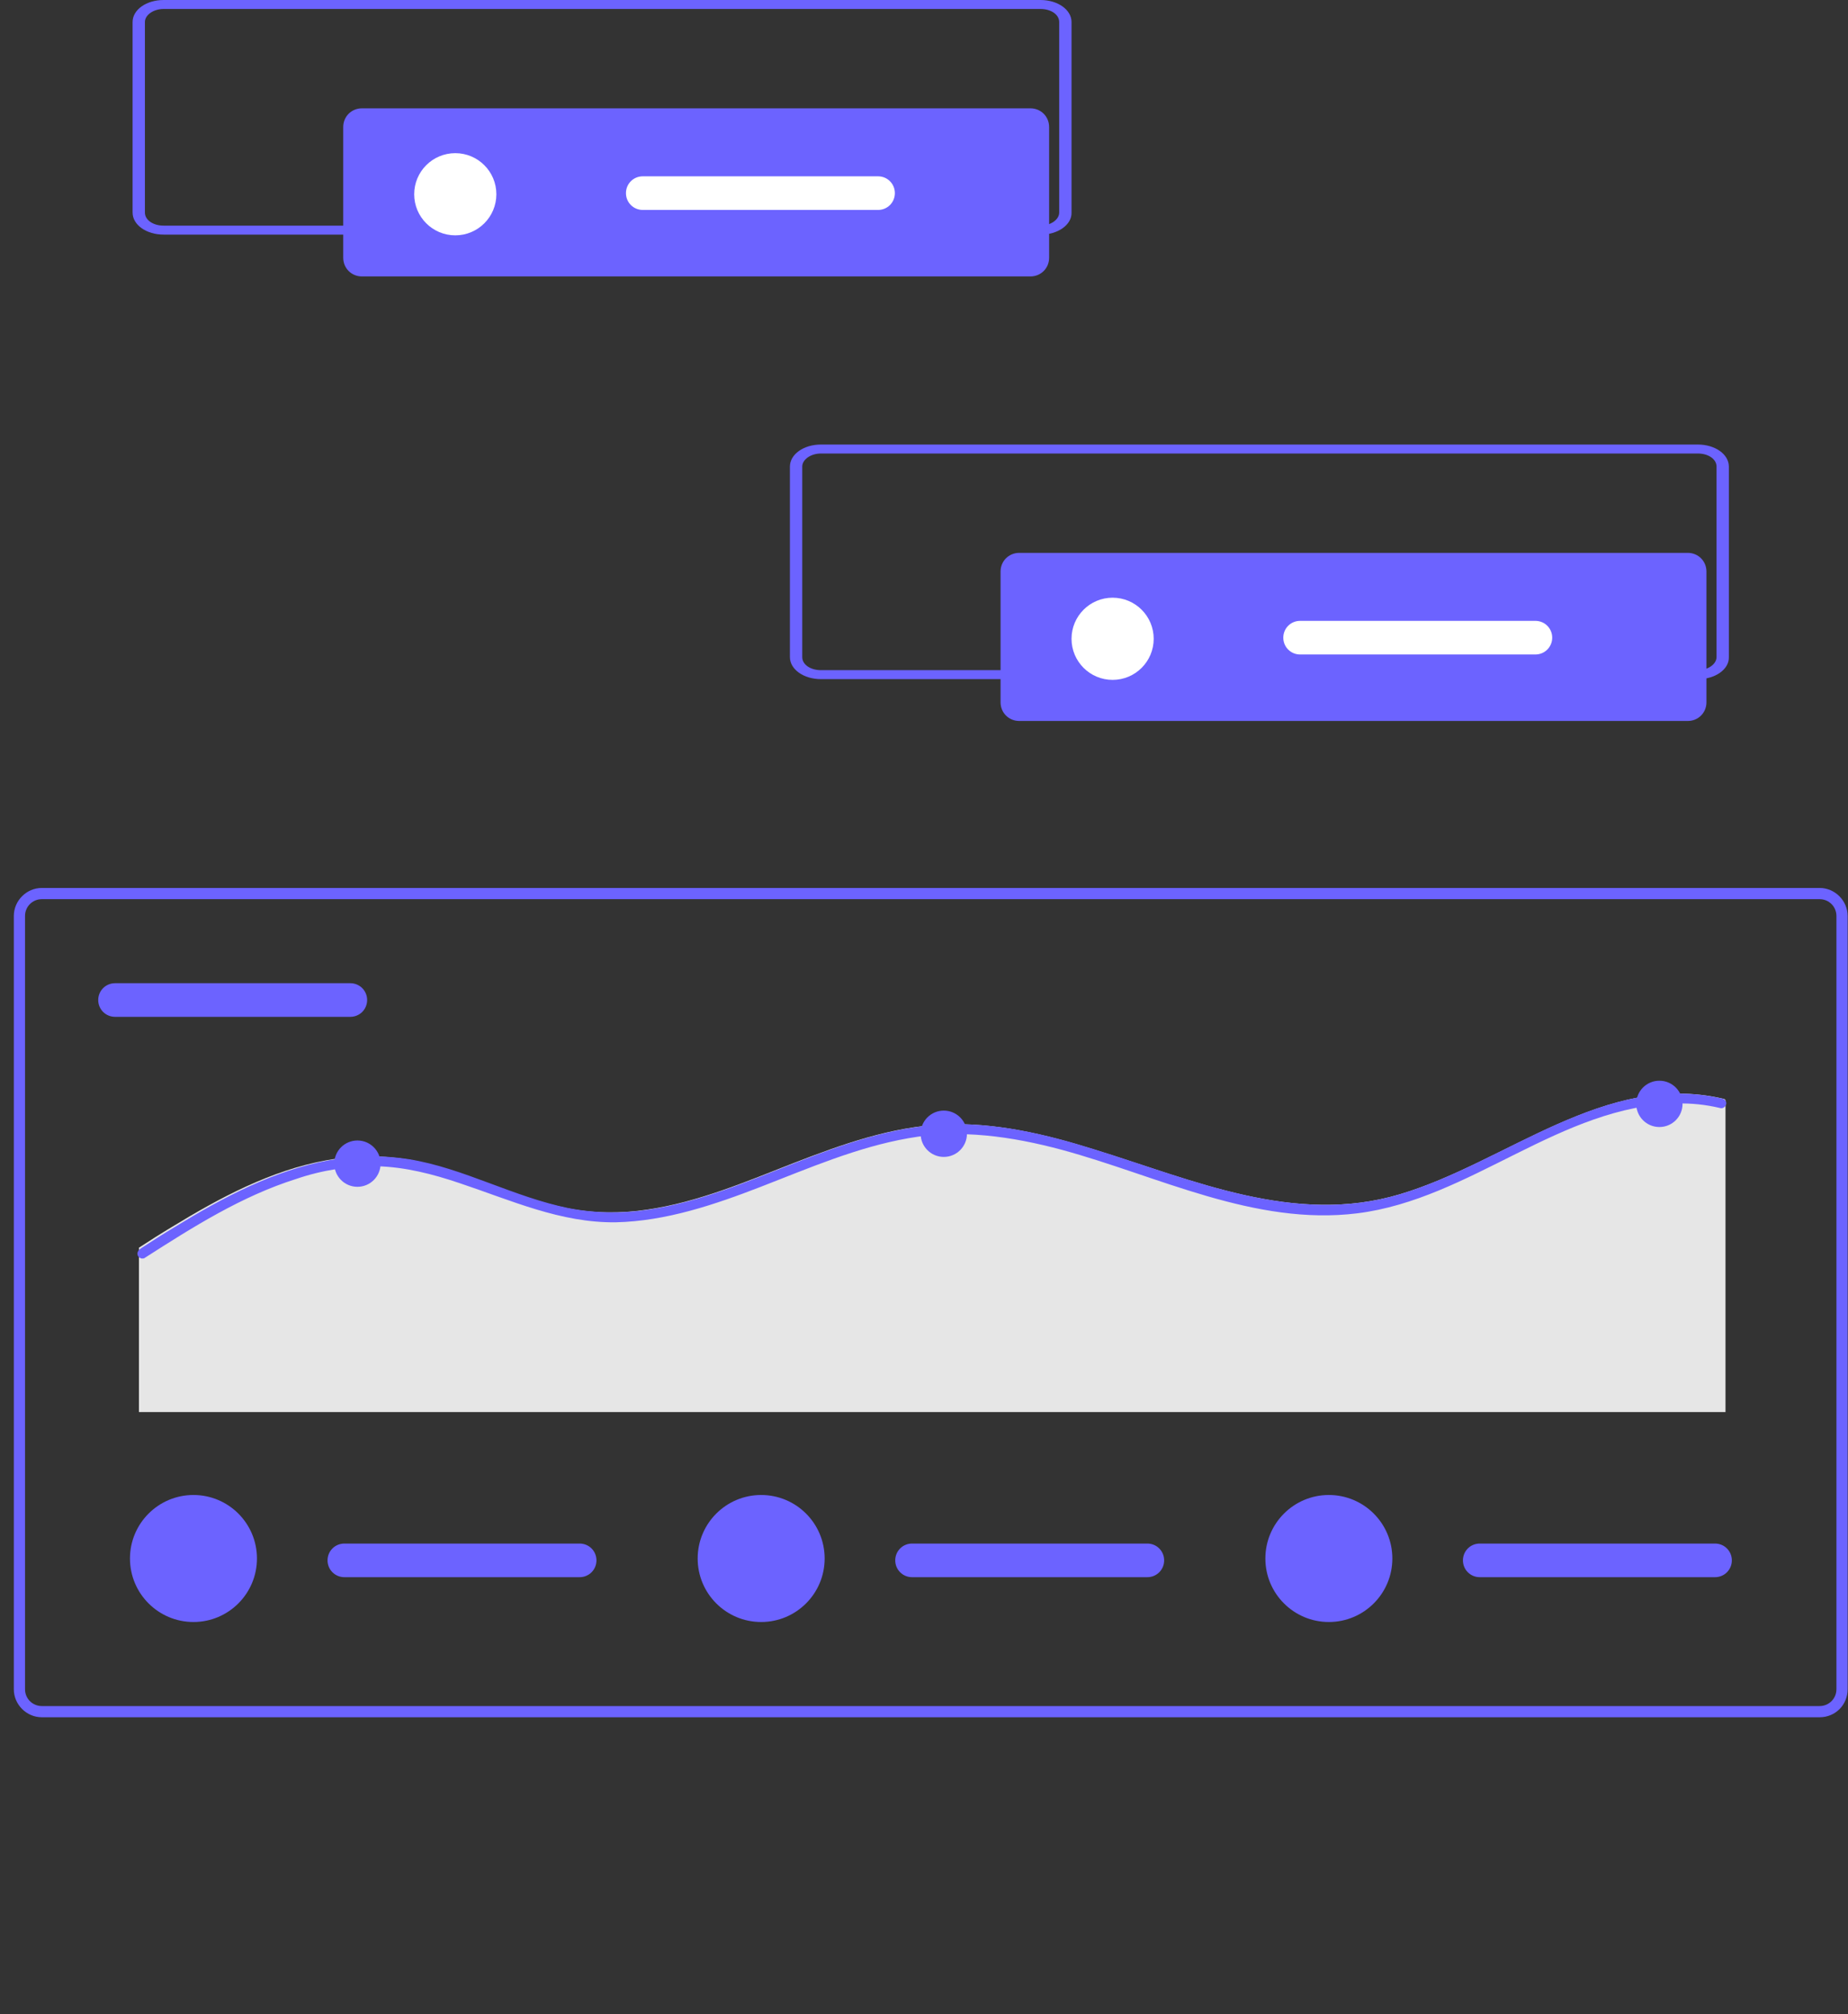 <svg xmlns="http://www.w3.org/2000/svg" xmlns:xlink="http://www.w3.org/1999/xlink" id="Layer_1" x="0px" y="0px" viewBox="0 0 494.8 539.2" style="enable-background:new 0 0 494.8 539.2;" xml:space="preserve"><rect x="0" y="0" width="494.8" height="539.2" fill="#333333" stroke="none"/><style type="text/css">	.st0{fill:#6C63FF;}	.st1{fill:#E6E6E6;}	.st2{fill:#FFFFFF;}</style><path class="st0" d="M487.2,459.7h-476c-4.1,0-7.5-3.4-7.5-7.5v-207c0-4.1,3.4-7.5,7.5-7.5h476c4.1,0,7.5,3.4,7.5,7.5v207 C494.7,456.4,491.4,459.7,487.2,459.7z M11.2,240.7c-2.5,0-4.5,2-4.5,4.5v207c0,2.5,2,4.5,4.5,4.5h476c2.5,0,4.5-2,4.5-4.5v-207 c0-2.5-2-4.5-4.5-4.5H11.2z"></path><path class="st0" d="M30.8,263.2c-2.5,0-4.5,2-4.5,4.5s2,4.5,4.5,4.5h63c2.5,0,4.5-2,4.5-4.5s-2-4.5-4.5-4.5H30.8z"></path><path class="st1" d="M462,294.5V378H37.2V334c2.9-1.9,5.9-3.8,8.9-5.6c12.8-7.8,26.4-15.1,41.3-17.8c7-1.3,14.2-1.4,21.3-0.3 c7.5,1.2,14.6,3.8,21.7,6.4c7,2.6,14,5.2,21.3,6.7c7.1,1.4,14.4,1.5,21.6,0.4c13.7-2,26.5-7.5,39.3-12.5c12.9-5,26.1-9.7,40-10.3 c13.7-0.6,27.3,2.6,40.3,6.7c26.6,8.2,53.7,20.4,81.9,12c28.6-8.5,54.9-32.9,86.5-25.6C461.6,294.1,461.9,294.3,462,294.5z"></path><path class="st0" d="M462,296c-0.3,0.5-0.9,0.8-1.5,0.6c-3.8-0.9-7.6-1.3-11.5-1.2c-31.2,0.5-55.1,25.6-85.6,29.4 c-27.5,3.4-53.3-10-79.1-17c-13.4-3.6-27.3-5.6-41.1-3.1c-13.7,2.4-26.6,8-39.5,13c-12.4,4.8-25.4,9.2-38.8,9.5 c-14.8,0.2-28.1-5.9-41.9-10.5c-7.1-2.4-14.5-4.3-22-4.5c-7.4-0.1-14.7,1-21.7,3.4c-14.6,4.6-27.7,12.9-40.5,21.1 c-0.2,0.2-0.5,0.2-0.8,0.2c-0.8-0.1-1.3-0.8-1.2-1.5c0.1-0.4,0.3-0.7,0.6-1l0.6-0.4c2.9-1.9,5.9-3.8,8.9-5.6 c12.7-7.8,26.4-15.1,41.2-17.8c7-1.3,14.2-1.4,21.3-0.3c7.5,1.2,14.6,3.8,21.6,6.4c7,2.6,13.9,5.2,21.2,6.7 c7.1,1.4,14.4,1.5,21.5,0.4c13.6-2,26.4-7.5,39.2-12.5c12.8-5,26.1-9.7,39.9-10.3c13.7-0.6,27.3,2.6,40.3,6.7 c26.5,8.2,53.6,20.4,81.7,12c28.5-8.5,54.8-32.9,86.4-25.6c0.3,0.1,0.6,0.2,0.7,0.5C462.3,295,462.3,295.5,462,296z"></path><circle class="st0" cx="95.7" cy="311.5" r="6.2"></circle><circle class="st0" cx="252.7" cy="303.5" r="6.2"></circle><circle class="st0" cx="444.3" cy="295.5" r="6.2"></circle><path class="st0" d="M92.2,413.2c-2.5,0-4.5,2-4.5,4.5s2,4.5,4.5,4.5h63c2.5,0,4.5-2,4.5-4.5s-2-4.5-4.5-4.5H92.2z"></path><circle class="st0" cx="51.8" cy="417.2" r="17"></circle><path class="st0" d="M244.2,413.2c-2.5,0-4.5,2-4.5,4.5s2,4.5,4.5,4.5h63c2.5,0,4.5-2,4.5-4.5s-2-4.5-4.5-4.5H244.2z"></path><circle class="st0" cx="203.8" cy="417.2" r="17"></circle><path class="st0" d="M396.2,413.2c-2.5,0-4.5,2-4.5,4.5s2,4.5,4.5,4.5l0,0h63c2.5,0,4.5-2,4.5-4.5s-2-4.5-4.5-4.5H396.2z"></path><circle class="st0" cx="355.8" cy="417.2" r="17"></circle><path id="e1cfef3e-7788-4f0f-b252-d185c9336b04-282" class="st0" d="M454.7,181.8H219.8c-4.6,0-8.3-2.6-8.3-5.9v-51 c0-3.3,3.7-5.9,8.3-5.9h234.8c4.6,0,8.3,2.6,8.3,5.9v51C463,179.2,459.2,181.8,454.7,181.8z M219.8,121.4c-2.7,0-5,1.6-5,3.5v51 c0,2,2.2,3.5,5,3.5h234.8c2.7,0,5-1.6,5-3.5v-51c0-2-2.2-3.5-5-3.5L219.8,121.4z"></path><path class="st0" d="M272.9,148c-2.8,0-5,2.2-5,5v35c0,2.8,2.2,5,5,5h179c2.8,0,5-2.2,5-5v-35c0-2.8-2.2-5-5-5H272.9z"></path><circle class="st2" cx="297.9" cy="171" r="11"></circle><path class="st2" d="M348.1,166.2c-2.5,0-4.5,2-4.5,4.5s2,4.5,4.5,4.5h63c2.5,0,4.5-2,4.5-4.5s-2-4.5-4.5-4.5H348.1z"></path><path id="b00e8b21-64f0-4b6c-8490-a93637cb24e1-283" class="st0" d="M278.7,62.8H43.8c-4.6,0-8.3-2.6-8.3-5.9v-51 c0-3.3,3.7-5.9,8.3-5.9h234.8c4.6,0,8.3,2.6,8.3,5.9v51C287,60.2,283.2,62.8,278.7,62.8z M43.8,2.4c-2.7,0-5,1.6-5,3.5v51 c0,2,2.2,3.5,5,3.5h234.8c2.7,0,5-1.6,5-3.5v-51c0-2-2.2-3.5-5-3.5L43.8,2.4z"></path><path class="st0" d="M96.9,29c-2.8,0-5,2.2-5,5v35c0,2.8,2.2,5,5,5h179c2.8,0,5-2.2,5-5V34c0-2.8-2.2-5-5-5H96.9z"></path><circle class="st2" cx="121.9" cy="52" r="11"></circle><path class="st2" d="M172.1,47.2c-2.5,0-4.5,2-4.5,4.5s2,4.5,4.5,4.5h63c2.5,0,4.5-2,4.5-4.5s-2-4.5-4.5-4.5H172.1z"></path></svg>